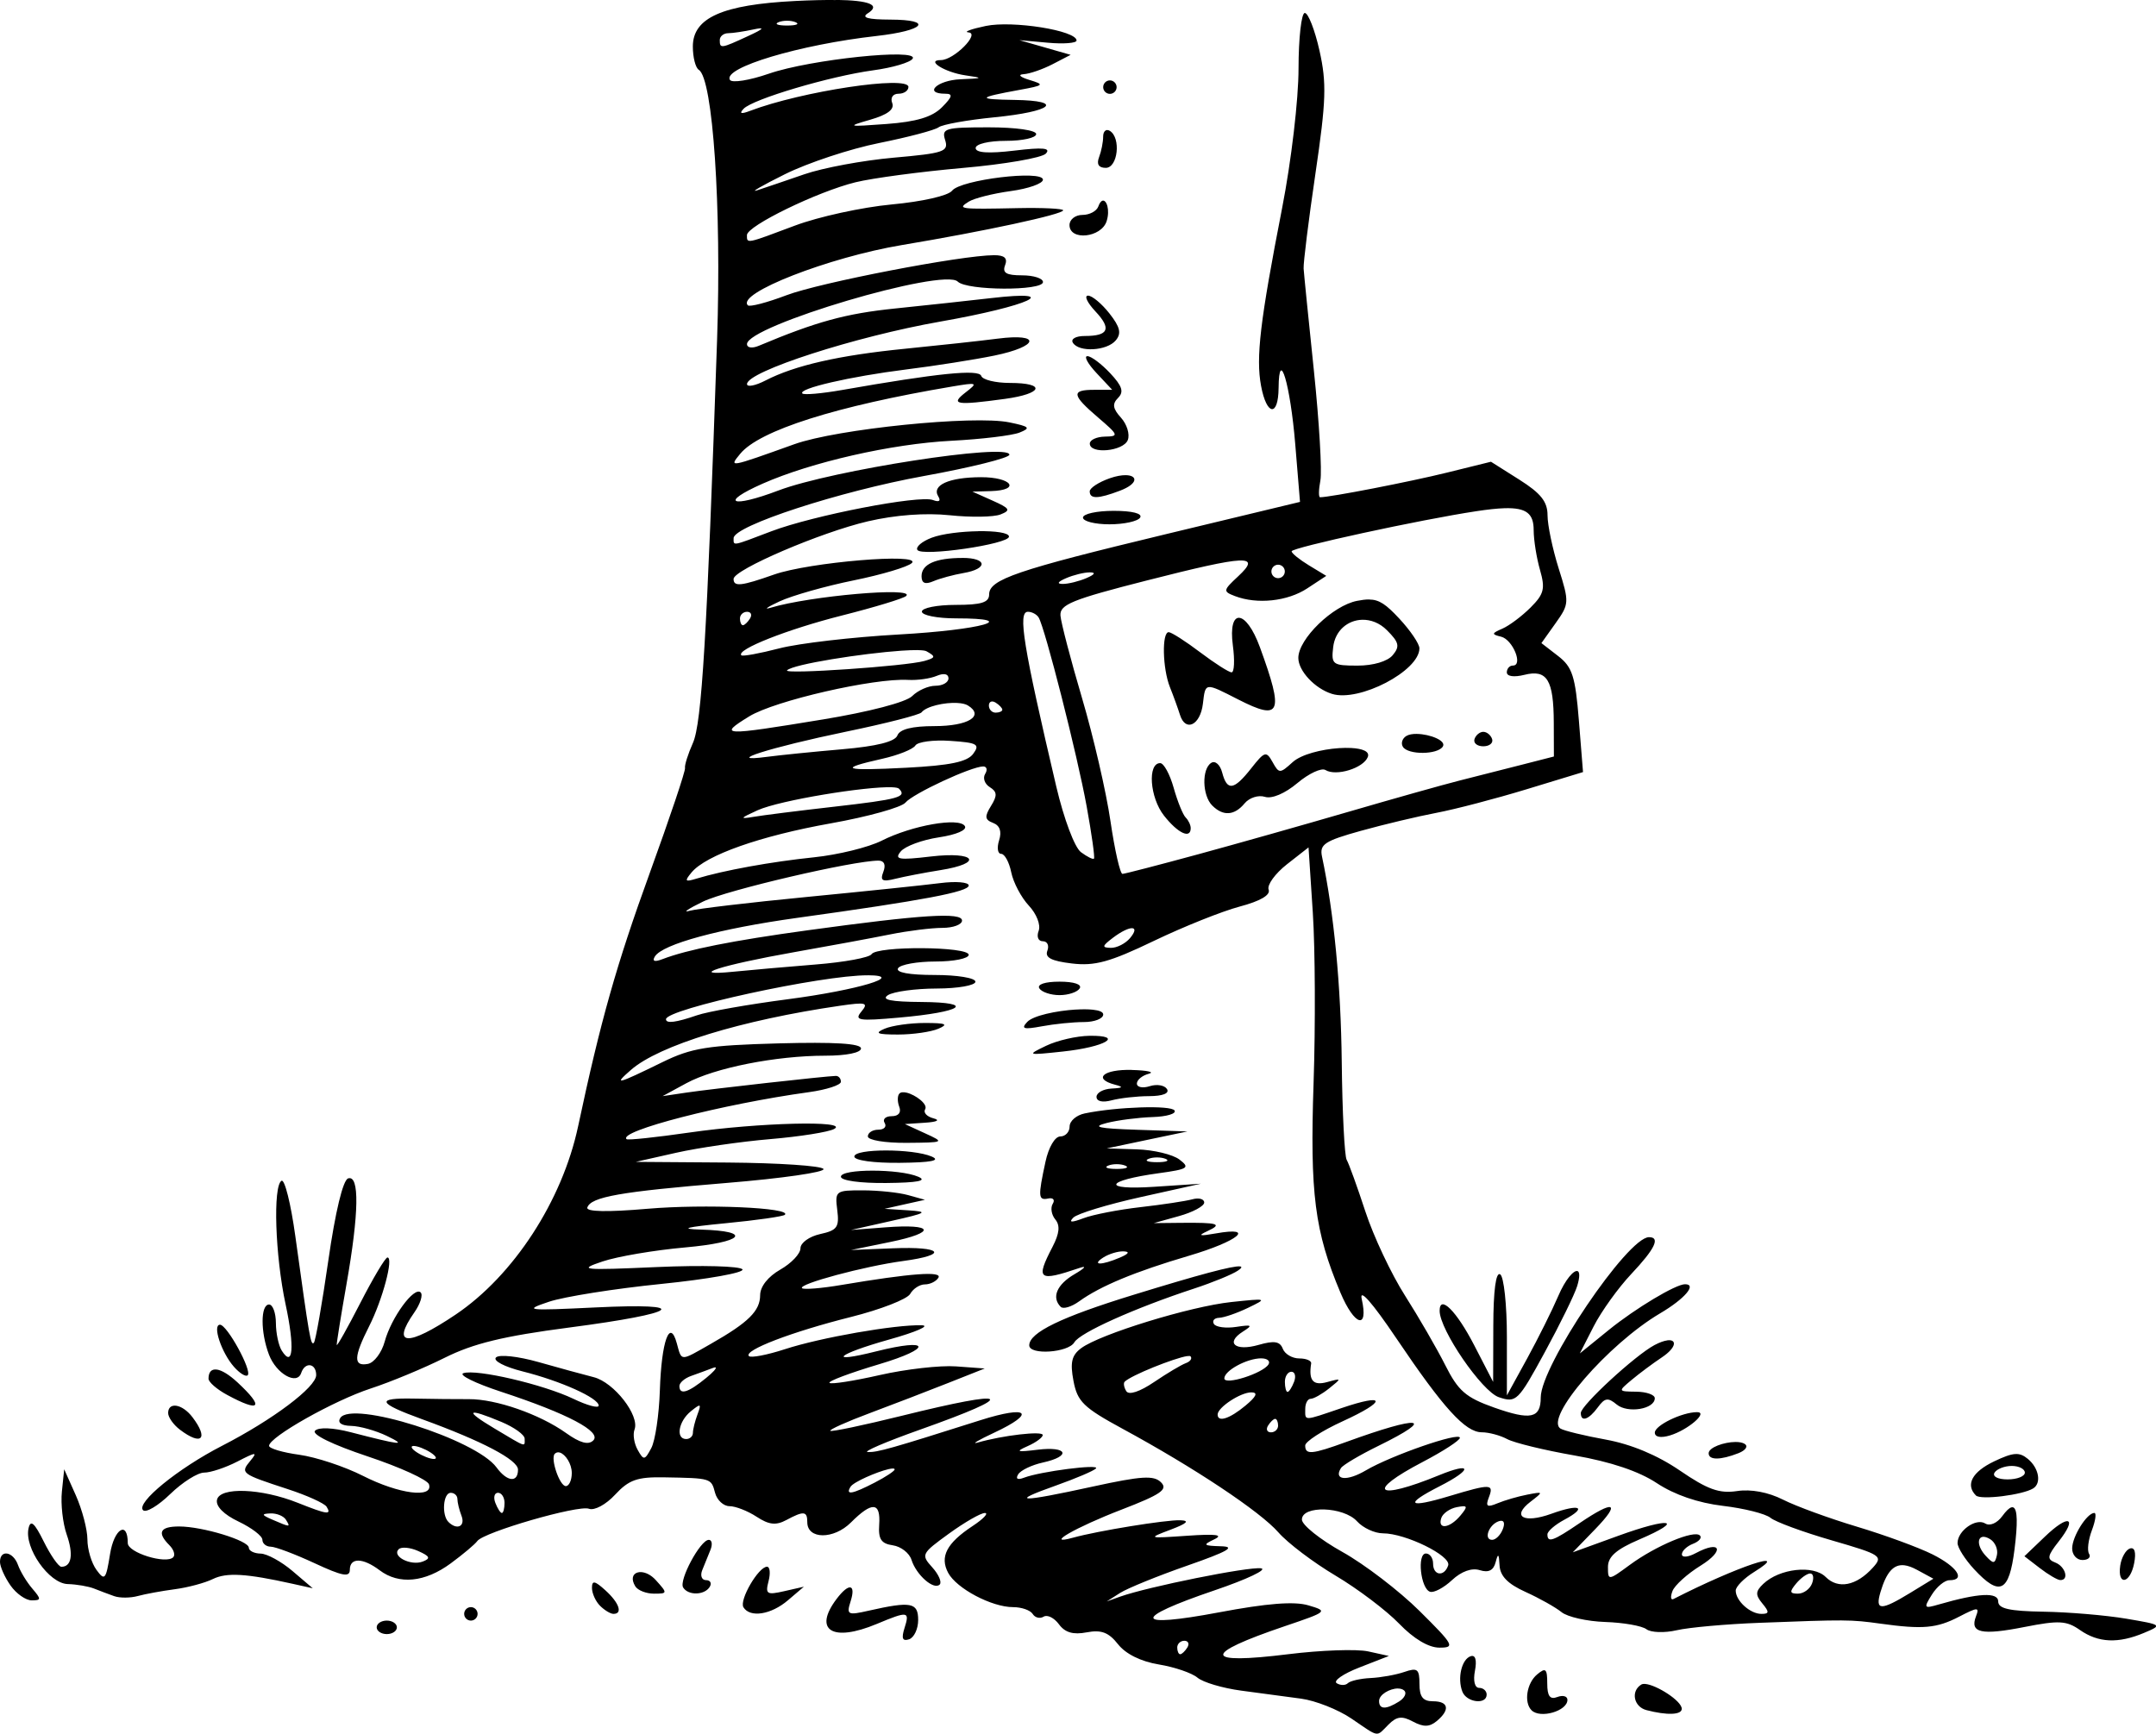 <?xml version="1.0" encoding="UTF-8" standalone="no"?>
<!-- Created with Inkscape (http://www.inkscape.org/) -->

<svg
   width="54.27mm"
   height="43.649mm"
   viewBox="0 0 54.27 43.649"
   version="1.1"
   id="svg898"
   inkscape:version="1.2 (dc2aedaf03, 2022-05-15)"
   sodipodi:docname="Tree with sign.svg"
   xmlns:inkscape="http://www.inkscape.org/namespaces/inkscape"
   xmlns:sodipodi="http://sodipodi.sourceforge.net/DTD/sodipodi-0.dtd"
   xmlns="http://www.w3.org/2000/svg"
   xmlns:svg="http://www.w3.org/2000/svg"
   xmlns:rdf="http://www.w3.org/1999/02/22-rdf-syntax-ns#"
   xmlns:cc="http://creativecommons.org/ns#"
   xmlns:dc="http://purl.org/dc/elements/1.1/">
  <title
     id="title919">Tree with sign</title>
  <sodipodi:namedview
     id="namedview900"
     pagecolor="#ffffff"
     bordercolor="#666666"
     borderopacity="1.0"
     inkscape:showpageshadow="2"
     inkscape:pageopacity="0.0"
     inkscape:pagecheckerboard="0"
     inkscape:deskcolor="#d1d1d1"
     inkscape:document-units="mm"
     showgrid="false"
     inkscape:zoom="2.2349949"
     inkscape:cx="142.95334"
     inkscape:cy="27.964269"
     inkscape:window-width="1920"
     inkscape:window-height="991"
     inkscape:window-x="-9"
     inkscape:window-y="-9"
     inkscape:window-maximized="1"
     inkscape:current-layer="layer1" />
  <defs
     id="defs895" />
  <g
     inkscape:label="Lager 1"
     inkscape:groupmode="layer"
     id="layer1"
     transform="translate(17.65,-138.028)">
    <path
       id="path873"
       style="fill:#000000;stroke-width:0.169"
       d="m 3.385,138.029 c -0.28,-0.004 -0.621,0.004 -1.019,0.024 -1.832,0.092 -2.576,0.423 -2.576,1.146 0,0.272 0.067,0.536 0.15,0.587 0.355,0.22 0.574,3.456 0.46,6.8 -0.257,7.504 -0.385,9.644 -0.608,10.146 -0.124,0.279 -0.214,0.564 -0.199,0.632 0.015,0.068 -0.384,1.254 -0.885,2.635 -0.842,2.318 -1.241,3.73 -1.806,6.385 -0.399,1.874 -1.624,3.757 -3.082,4.739 -1.21,0.815 -1.633,0.792 -1.039,-0.056 0.149,-0.213 0.22,-0.439 0.158,-0.501 -0.161,-0.161 -0.741,0.632 -0.905,1.236 -0.076,0.279 -0.266,0.533 -0.423,0.563 -0.369,0.071 -0.361,-0.174 0.032,-0.95 0.338,-0.667 0.62,-1.729 0.46,-1.729 -0.053,0 -0.359,0.514 -0.682,1.143 -0.323,0.629 -0.59,1.105 -0.595,1.058 -0.004,-0.047 0.106,-0.732 0.245,-1.524 0.317,-1.798 0.332,-2.763 0.042,-2.668 -0.13,0.043 -0.322,0.839 -0.498,2.065 -0.158,1.097 -0.322,2.03 -0.364,2.073 -0.079,0.079 -0.11,-0.103 -0.468,-2.691 -0.112,-0.811 -0.268,-1.436 -0.347,-1.387 -0.218,0.135 -0.16,1.883 0.103,3.111 0.232,1.081 0.188,1.614 -0.096,1.166 -0.08,-0.126 -0.147,-0.439 -0.148,-0.696 -0.001,-0.256 -0.079,-0.466 -0.172,-0.466 -0.216,0 -0.218,0.696 -0.002,1.263 0.183,0.482 0.705,0.778 0.811,0.46 0.096,-0.287 0.377,-0.247 0.377,0.053 0,0.304 -1.091,1.124 -2.371,1.782 -1.107,0.569 -2.169,1.435 -1.987,1.62 0.071,0.073 0.38,-0.11 0.685,-0.407 0.306,-0.296 0.689,-0.539 0.853,-0.539 0.163,0 0.541,-0.126 0.839,-0.28 0.471,-0.244 0.513,-0.245 0.322,-0.015 -0.256,0.309 -0.231,0.327 0.938,0.709 0.488,0.159 0.93,0.359 0.983,0.445 0.132,0.213 0.019,0.198 -0.724,-0.098 -0.92,-0.367 -1.966,-0.406 -2.035,-0.075 -0.034,0.162 0.173,0.371 0.544,0.547 0.329,0.157 0.599,0.363 0.599,0.458 0,0.095 0.095,0.173 0.211,0.174 0.116,9.2e-4 0.612,0.188 1.101,0.415 0.701,0.326 0.889,0.362 0.889,0.167 0,-0.313 0.329,-0.307 0.752,0.013 0.485,0.367 1.14,0.303 1.787,-0.174 0.315,-0.232 0.615,-0.485 0.668,-0.561 0.154,-0.224 2.547,-0.917 2.812,-0.815 0.137,0.052 0.427,-0.104 0.66,-0.356 0.345,-0.372 0.557,-0.447 1.229,-0.435 1.191,0.021 1.188,0.02 1.285,0.388 0.049,0.186 0.213,0.338 0.364,0.338 0.152,0 0.459,0.12 0.682,0.266 0.309,0.203 0.487,0.223 0.745,0.085 0.444,-0.238 0.531,-0.229 0.531,0.053 0,0.436 0.666,0.439 1.099,0.006 0.534,-0.534 0.75,-0.517 0.711,0.056 -0.025,0.363 0.05,0.477 0.341,0.519 0.205,0.029 0.418,0.194 0.472,0.366 0.121,0.383 0.563,0.769 0.71,0.622 0.059,-0.059 -0.026,-0.255 -0.189,-0.435 -0.286,-0.316 -0.271,-0.345 0.422,-0.847 0.395,-0.286 0.801,-0.52 0.904,-0.519 0.102,6.1e-4 -0.036,0.148 -0.309,0.328 -0.653,0.431 -0.832,0.773 -0.614,1.18 0.211,0.394 1.097,0.862 1.633,0.862 0.213,0 0.435,0.077 0.494,0.172 0.058,0.095 0.183,0.125 0.275,0.068 0.093,-0.057 0.266,0.029 0.385,0.191 0.153,0.209 0.358,0.269 0.698,0.204 0.369,-0.07 0.554,-4.9e-4 0.79,0.299 0.192,0.245 0.576,0.435 1.026,0.509 0.395,0.065 0.833,0.214 0.973,0.332 0.14,0.118 0.635,0.265 1.101,0.327 0.466,0.062 1.144,0.153 1.507,0.202 0.363,0.049 0.933,0.274 1.267,0.501 h 5.16e-4 c 0.718,0.488 0.613,0.472 0.935,0.15 0.206,-0.206 0.337,-0.222 0.615,-0.073 0.264,0.141 0.415,0.138 0.597,-0.013 0.343,-0.285 0.302,-0.499 -0.096,-0.499 -0.251,0 -0.338,-0.113 -0.338,-0.435 0,-0.377 -0.051,-0.417 -0.381,-0.303 -0.21,0.072 -0.591,0.141 -0.848,0.153 -0.257,0.012 -0.515,0.071 -0.574,0.13 -0.059,0.059 -0.185,0.059 -0.28,5.1e-4 -0.095,-0.059 0.162,-0.237 0.57,-0.396 l 0.743,-0.29 -0.521,-0.115 c -0.287,-0.063 -1.19,-0.031 -2.007,0.07 -2.157,0.268 -2.19,0.006 -0.089,-0.706 1.08,-0.366 1.091,-0.376 0.589,-0.524 -0.356,-0.105 -1.04,-0.051 -2.249,0.177 -2.156,0.406 -2.207,0.158 -0.115,-0.553 0.824,-0.28 1.351,-0.531 1.172,-0.556 -0.315,-0.045 -2.849,0.465 -3.544,0.713 l -0.338,0.121 0.338,-0.215 c 0.186,-0.118 0.948,-0.428 1.693,-0.688 1.02,-0.356 1.229,-0.476 0.846,-0.486 -0.449,-0.013 -0.468,-0.033 -0.169,-0.175 0.24,-0.114 0.044,-0.14 -0.677,-0.09 -0.999,0.069 -1.006,0.067 -0.423,-0.153 0.417,-0.158 0.489,-0.228 0.242,-0.237 -0.356,-0.013 -2.083,0.268 -2.698,0.439 -0.749,0.208 0.056,-0.258 1.217,-0.705 0.998,-0.385 1.178,-0.509 0.997,-0.689 -0.18,-0.18 -0.49,-0.161 -1.717,0.107 -1.854,0.405 -2.124,0.398 -0.936,-0.023 0.504,-0.179 0.961,-0.373 1.016,-0.433 0.111,-0.119 -1.401,0.075 -1.812,0.233 -0.162,0.062 -0.217,0.03 -0.146,-0.085 0.063,-0.102 0.342,-0.236 0.62,-0.297 0.727,-0.16 0.625,-0.416 -0.129,-0.323 -0.526,0.065 -0.57,0.05 -0.254,-0.09 0.21,-0.092 0.381,-0.219 0.381,-0.28 0,-0.108 -1.006,0.008 -1.637,0.19 -0.171,0.049 0.013,-0.061 0.409,-0.246 1.077,-0.503 0.867,-0.7 -0.338,-0.318 -2.264,0.718 -2.591,0.811 -2.837,0.803 -0.14,-0.004 0.452,-0.258 1.314,-0.564 2.516,-0.893 2.323,-1.038 -0.464,-0.348 -0.957,0.237 -1.764,0.406 -1.794,0.377 -0.03,-0.03 0.418,-0.231 0.995,-0.446 0.577,-0.216 1.464,-0.557 1.971,-0.758 l 0.921,-0.365 -0.724,-0.053 c -0.398,-0.029 -1.261,0.069 -1.917,0.218 -0.656,0.149 -1.226,0.238 -1.267,0.197 -0.041,-0.041 0.521,-0.252 1.249,-0.469 1.359,-0.405 1.303,-0.67 -0.069,-0.325 -1.27,0.32 -1.001,0.074 0.326,-0.298 0.68,-0.19 1.046,-0.352 0.813,-0.358 -0.666,-0.019 -2.545,0.31 -3.44,0.602 -0.448,0.146 -0.857,0.224 -0.907,0.174 -0.143,-0.143 1.077,-0.611 2.569,-0.985 0.745,-0.187 1.415,-0.448 1.49,-0.58 0.074,-0.132 0.241,-0.24 0.371,-0.24 0.13,0 0.282,-0.075 0.339,-0.167 0.107,-0.173 -0.692,-0.114 -2.44,0.181 -0.505,0.086 -0.951,0.121 -0.992,0.081 -0.103,-0.103 1.57,-0.553 2.545,-0.684 1.16,-0.156 0.99,-0.371 -0.254,-0.32 l -1.058,0.043 0.988,-0.202 C 5.936,169.054 5.865,168.833 4.641,168.927 l -0.871,0.067 1.016,-0.228 c 0.901,-0.202 0.949,-0.233 0.423,-0.267 l -0.593,-0.038 0.508,-0.114 0.508,-0.113 -0.423,-0.118 c -0.233,-0.065 -0.743,-0.119 -1.135,-0.12 -0.689,-0.002 -0.71,0.013 -0.649,0.495 0.055,0.433 -0.001,0.512 -0.431,0.606 -0.272,0.06 -0.495,0.22 -0.495,0.357 0,0.137 -0.228,0.378 -0.507,0.537 -0.309,0.176 -0.507,0.427 -0.508,0.643 -0.001,0.397 -0.292,0.686 -1.238,1.225 -0.786,0.448 -0.733,0.449 -0.86,-0.013 -0.175,-0.64 -0.386,-0.054 -0.426,1.182 -0.02,0.616 -0.117,1.272 -0.216,1.457 -0.166,0.311 -0.192,0.314 -0.343,0.044 -0.09,-0.16 -0.125,-0.39 -0.079,-0.511 0.135,-0.352 -0.516,-1.189 -1.026,-1.318 -0.258,-0.065 -0.884,-0.237 -1.392,-0.381 -0.516,-0.146 -0.988,-0.197 -1.069,-0.116 -0.082,0.082 0.213,0.236 0.669,0.351 0.961,0.241 1.916,0.671 1.916,0.861 0,0.074 -0.286,-0.002 -0.635,-0.17 -0.76,-0.364 -2.442,-0.756 -2.771,-0.646 -0.129,0.043 0.299,0.254 0.951,0.468 1.676,0.551 2.537,1.007 2.319,1.225 -0.122,0.122 -0.333,0.065 -0.686,-0.187 -0.664,-0.473 -1.762,-0.856 -2.445,-0.852 -0.298,0.002 -0.921,-0.005 -1.384,-0.014 -0.973,-0.02 -0.922,0.109 0.206,0.519 1.514,0.55 2.414,1.023 2.414,1.269 0,0.337 -0.274,0.309 -0.541,-0.056 -0.519,-0.709 -3.652,-1.698 -3.934,-1.242 -0.073,0.118 0.03,0.192 0.274,0.197 0.215,0.004 0.62,0.118 0.899,0.252 0.524,0.253 0.36,0.236 -0.911,-0.093 -0.445,-0.115 -0.803,-0.13 -0.895,-0.038 -0.092,0.092 0.437,0.351 1.324,0.647 0.813,0.271 1.508,0.588 1.544,0.705 0.111,0.356 -0.757,0.244 -1.662,-0.215 -0.463,-0.235 -1.184,-0.473 -1.603,-0.531 -0.419,-0.057 -0.761,-0.159 -0.761,-0.225 0,-0.22 1.631,-1.14 2.56,-1.444 0.502,-0.164 1.339,-0.512 1.861,-0.773 0.72,-0.36 1.476,-0.544 3.133,-0.761 2.79,-0.365 3.129,-0.626 0.659,-0.506 -1.74,0.084 -1.817,0.075 -1.169,-0.143 0.381,-0.128 1.654,-0.33 2.829,-0.449 1.175,-0.119 2.094,-0.284 2.043,-0.366 -0.051,-0.083 -1.019,-0.109 -2.151,-0.059 -1.891,0.084 -2.003,0.072 -1.373,-0.14 0.377,-0.127 1.31,-0.285 2.073,-0.353 1.477,-0.131 1.731,-0.411 0.406,-0.45 -0.563,-0.016 -0.382,-0.063 0.621,-0.16 0.779,-0.075 1.45,-0.171 1.492,-0.213 0.179,-0.179 -2.015,-0.275 -3.46,-0.151 -1.008,0.087 -1.549,0.076 -1.513,-0.031 0.09,-0.269 0.826,-0.399 3.504,-0.619 1.392,-0.114 2.49,-0.272 2.441,-0.352 -0.049,-0.08 -1.133,-0.152 -2.408,-0.162 l -2.318,-0.017 1.016,-0.229 c 0.559,-0.126 1.626,-0.281 2.371,-0.344 0.745,-0.063 1.469,-0.178 1.609,-0.256 0.39,-0.218 -1.901,-0.161 -3.641,0.09 -0.838,0.121 -1.552,0.197 -1.585,0.168 -0.234,-0.2 2.417,-0.884 4.59,-1.184 0.442,-0.061 0.804,-0.179 0.804,-0.261 0,-0.083 -0.057,-0.149 -0.127,-0.148 -0.222,0.002 -3.151,0.329 -3.768,0.421 l -0.593,0.088 0.596,-0.324 c 0.714,-0.388 2.258,-0.694 3.498,-0.694 0.533,0 0.9,-0.075 0.9,-0.183 0,-0.124 -0.665,-0.165 -2.074,-0.127 -1.786,0.049 -2.192,0.114 -2.921,0.471 -1.162,0.568 -1.243,0.588 -0.797,0.198 0.706,-0.619 2.782,-1.256 5.268,-1.617 0.652,-0.095 0.719,-0.076 0.534,0.147 -0.187,0.225 -0.073,0.243 0.948,0.152 1.6,-0.141 1.949,-0.383 0.567,-0.393 -0.775,-0.005 -1.026,-0.056 -0.847,-0.172 0.14,-0.09 0.692,-0.166 1.228,-0.167 0.536,-0.001 0.974,-0.079 0.974,-0.172 0,-0.094 -0.455,-0.169 -1.026,-0.169 -0.641,0 -0.987,-0.064 -0.921,-0.17 0.058,-0.093 0.481,-0.169 0.941,-0.169 0.46,0 0.837,-0.076 0.837,-0.169 0,-0.213 -2.315,-0.227 -2.446,-0.015 -0.053,0.085 -0.686,0.202 -1.407,0.259 -0.721,0.058 -1.654,0.14 -2.073,0.182 -1.201,0.121 -0.303,-0.168 1.524,-0.491 0.885,-0.156 1.976,-0.358 2.426,-0.449 0.449,-0.09 1.04,-0.164 1.313,-0.164 0.272,0 0.495,-0.083 0.495,-0.184 0,-0.215 -1.005,-0.151 -3.895,0.246 -1.886,0.259 -3.018,0.484 -3.647,0.726 -0.199,0.076 -0.264,0.053 -0.189,-0.068 0.193,-0.311 1.625,-0.7 3.582,-0.972 3.173,-0.44 4.318,-0.656 4.318,-0.815 0,-0.084 -0.324,-0.111 -0.719,-0.06 -0.396,0.051 -1.904,0.208 -3.35,0.348 -1.447,0.14 -2.78,0.298 -2.963,0.35 -0.183,0.053 -0.028,-0.052 0.344,-0.233 0.592,-0.287 3.779,-1.031 4.416,-1.031 0.144,0 0.19,0.104 0.123,0.28 -0.087,0.226 -0.029,0.26 0.302,0.177 0.225,-0.056 0.733,-0.154 1.129,-0.217 1.103,-0.175 0.896,-0.477 -0.236,-0.344 -0.813,0.096 -0.926,0.076 -0.757,-0.128 0.11,-0.132 0.541,-0.291 0.959,-0.354 0.444,-0.067 0.716,-0.185 0.654,-0.284 -0.14,-0.227 -1.331,-0.018 -2.094,0.368 -0.33,0.167 -1.096,0.355 -1.701,0.418 -1.075,0.111 -2.285,0.331 -2.962,0.538 -0.288,0.088 -0.306,0.065 -0.122,-0.157 0.363,-0.437 1.73,-0.919 3.507,-1.236 0.931,-0.166 1.776,-0.401 1.877,-0.522 0.188,-0.226 1.66,-0.91 1.957,-0.91 0.091,0 0.113,0.085 0.049,0.188 -0.064,0.104 -0.012,0.253 0.117,0.333 0.186,0.116 0.193,0.212 0.03,0.474 -0.166,0.268 -0.156,0.347 0.054,0.427 0.169,0.065 0.221,0.215 0.15,0.438 -0.059,0.187 -0.036,0.34 0.052,0.34 0.088,0 0.202,0.21 0.254,0.466 0.052,0.256 0.251,0.633 0.442,0.837 0.196,0.209 0.304,0.487 0.248,0.635 -0.057,0.149 -0.011,0.263 0.105,0.263 0.114,0 0.164,0.107 0.114,0.238 -0.067,0.173 0.1,0.26 0.617,0.321 0.578,0.069 0.955,-0.035 2.062,-0.567 0.745,-0.358 1.719,-0.748 2.164,-0.866 0.519,-0.138 0.779,-0.29 0.727,-0.426 -0.045,-0.116 0.163,-0.404 0.461,-0.638 l 0.543,-0.425 0.108,1.647 c 0.059,0.906 0.068,2.835 0.019,4.286 -0.094,2.782 0.028,3.738 0.676,5.276 0.353,0.839 0.713,0.947 0.536,0.161 -0.064,-0.284 0.263,0.087 0.868,0.984 1.189,1.765 1.74,2.371 2.155,2.371 0.175,0 0.463,0.077 0.64,0.172 0.177,0.095 0.942,0.281 1.7,0.413 0.908,0.159 1.614,0.396 2.068,0.697 0.442,0.292 1.037,0.496 1.66,0.57 0.535,0.063 1.074,0.199 1.198,0.301 0.124,0.103 0.818,0.358 1.54,0.567 1.251,0.363 1.301,0.396 1.036,0.689 -0.414,0.457 -0.873,0.547 -1.186,0.234 -0.31,-0.31 -1.164,-0.215 -1.573,0.175 -0.196,0.187 -0.2,0.276 -0.022,0.491 0.179,0.216 0.175,0.263 -0.023,0.263 -0.284,0 -0.647,-0.33 -0.647,-0.587 0,-0.1 0.209,-0.311 0.466,-0.47 0.985,-0.611 -0.441,-0.132 -2.032,0.682 -0.07,0.036 -0.082,-0.054 -0.026,-0.2 0.056,-0.146 0.374,-0.433 0.707,-0.639 0.617,-0.382 0.512,-0.654 -0.122,-0.315 -0.193,0.103 -0.348,0.117 -0.348,0.029 0,-0.086 0.126,-0.205 0.279,-0.264 0.153,-0.059 0.232,-0.153 0.175,-0.21 -0.146,-0.146 -1.112,0.26 -1.765,0.74 -0.541,0.398 -0.55,0.399 -0.55,0.052 0,-0.259 0.21,-0.443 0.786,-0.69 1.172,-0.502 0.785,-0.571 -0.529,-0.093 l -1.143,0.415 0.561,-0.579 c 0.661,-0.682 0.487,-0.751 -0.389,-0.156 -0.668,0.454 -0.81,0.504 -0.81,0.283 0,-0.077 0.191,-0.243 0.423,-0.367 0.595,-0.318 0.396,-0.412 -0.322,-0.152 -0.701,0.253 -1.014,0.071 -0.525,-0.304 0.329,-0.253 0.327,-0.257 -0.085,-0.177 -0.233,0.045 -0.57,0.143 -0.749,0.218 -0.261,0.109 -0.304,0.08 -0.217,-0.147 0.133,-0.346 0.053,-0.349 -0.989,-0.036 -1.052,0.317 -1.153,0.214 -0.246,-0.248 0.832,-0.424 0.82,-0.619 -0.017,-0.276 -1.594,0.653 -1.868,0.426 -0.407,-0.337 0.512,-0.268 0.931,-0.54 0.931,-0.605 5.3e-4,-0.156 -1.729,0.444 -2.367,0.82 -0.473,0.28 -0.817,0.248 -0.628,-0.057 0.047,-0.077 0.473,-0.329 0.946,-0.561 1.481,-0.727 1.059,-0.779 -0.808,-0.099 -0.871,0.317 -1.037,0.332 -1.037,0.091 0,-0.098 0.424,-0.373 0.943,-0.61 1.121,-0.513 1.101,-0.717 -0.032,-0.331 -0.97,0.33 -0.91,0.329 -0.91,0.019 0,-0.14 0.062,-0.254 0.137,-0.254 0.075,0 0.285,-0.118 0.466,-0.263 0.319,-0.255 0.318,-0.26 -0.052,-0.158 -0.354,0.097 -0.47,-0.037 -0.402,-0.468 0.011,-0.07 -0.124,-0.127 -0.3,-0.127 -0.176,0 -0.363,-0.11 -0.414,-0.244 -0.072,-0.187 -0.216,-0.21 -0.609,-0.097 -0.589,0.169 -0.846,-0.05 -0.395,-0.335 0.256,-0.162 0.231,-0.179 -0.17,-0.118 -0.258,0.04 -0.51,0.006 -0.56,-0.074 -0.05,-0.081 0.009,-0.151 0.131,-0.155 0.122,-0.004 0.45,-0.117 0.73,-0.252 0.493,-0.237 0.481,-0.241 -0.423,-0.145 -1.033,0.11 -3.301,0.807 -3.778,1.161 -0.24,0.178 -0.283,0.358 -0.195,0.824 0.098,0.522 0.252,0.672 1.238,1.207 1.799,0.976 3.463,2.083 3.921,2.608 0.233,0.267 0.88,0.757 1.439,1.089 0.559,0.332 1.278,0.876 1.599,1.208 0.368,0.382 0.743,0.604 1.014,0.604 0.4,0 0.365,-0.065 -0.499,-0.922 -0.511,-0.507 -1.387,-1.178 -1.946,-1.489 -0.559,-0.312 -1.016,-0.678 -1.016,-0.813 0,-0.363 1.049,-0.33 1.388,0.044 0.15,0.166 0.444,0.302 0.652,0.302 0.569,0 1.722,0.567 1.642,0.807 -0.098,0.294 -0.38,0.261 -0.38,-0.045 0,-0.14 -0.081,-0.254 -0.18,-0.254 -0.229,0 -0.134,0.885 0.103,0.963 0.097,0.032 0.347,-0.1 0.554,-0.294 0.236,-0.22 0.497,-0.313 0.698,-0.25 0.221,0.07 0.346,0.008 0.4,-0.202 0.061,-0.235 0.083,-0.217 0.098,0.081 0.014,0.27 0.207,0.468 0.655,0.67 0.349,0.158 0.756,0.387 0.905,0.508 0.149,0.121 0.644,0.233 1.101,0.248 0.457,0.015 0.923,0.097 1.036,0.182 0.113,0.085 0.455,0.097 0.762,0.026 0.306,-0.071 1.243,-0.155 2.082,-0.187 2.183,-0.084 2.298,-0.083 3.048,0.021 1.068,0.148 1.414,0.117 1.978,-0.175 0.474,-0.245 0.517,-0.246 0.425,-0.007 -0.159,0.415 0.137,0.48 1.222,0.266 0.865,-0.17 1.058,-0.16 1.394,0.075 0.463,0.324 0.964,0.347 1.616,0.073 0.468,-0.197 0.46,-0.203 -0.455,-0.358 -0.512,-0.086 -1.446,-0.165 -2.074,-0.175 -0.863,-0.014 -1.143,-0.077 -1.143,-0.257 0,-0.24 -0.494,-0.215 -1.499,0.076 -0.371,0.108 -0.382,0.091 -0.171,-0.248 0.125,-0.2 0.322,-0.363 0.44,-0.363 0.421,0 0.202,-0.337 -0.422,-0.65 -0.349,-0.175 -1.206,-0.489 -1.903,-0.698 -0.697,-0.209 -1.535,-0.515 -1.862,-0.681 -0.372,-0.188 -0.805,-0.269 -1.156,-0.216 -0.447,0.067 -0.74,-0.038 -1.439,-0.516 -0.567,-0.388 -1.227,-0.663 -1.862,-0.779 -0.541,-0.098 -1.055,-0.223 -1.142,-0.277 -0.42,-0.259 1.193,-2.127 2.507,-2.903 0.62,-0.366 0.932,-0.732 0.626,-0.732 -0.235,0 -1.245,0.606 -1.913,1.146 l -0.735,0.596 0.349,-0.683 c 0.192,-0.376 0.618,-0.969 0.947,-1.318 0.596,-0.632 0.737,-0.926 0.445,-0.926 -0.538,0 -2.725,3.238 -2.725,4.035 0,0.527 -0.252,0.581 -1.175,0.254 -0.712,-0.253 -0.902,-0.418 -1.228,-1.066 -0.213,-0.422 -0.669,-1.21 -1.013,-1.751 -0.345,-0.541 -0.794,-1.494 -0.998,-2.117 -0.204,-0.623 -0.416,-1.209 -0.471,-1.302 -0.054,-0.093 -0.11,-1.198 -0.124,-2.455 -0.022,-1.955 -0.194,-3.748 -0.497,-5.18 -0.065,-0.308 0.063,-0.393 0.979,-0.648 0.58,-0.161 1.436,-0.365 1.902,-0.453 0.466,-0.088 1.487,-0.355 2.268,-0.593 l 1.421,-0.433 -0.104,-1.299 c -0.09,-1.116 -0.164,-1.346 -0.524,-1.624 l -0.419,-0.324 0.356,-0.5 c 0.345,-0.485 0.348,-0.526 0.077,-1.384 -0.153,-0.487 -0.279,-1.087 -0.279,-1.334 0,-0.343 -0.168,-0.554 -0.712,-0.898 l -0.712,-0.45 -1.109,0.274 c -0.93,0.23 -2.937,0.62 -3.192,0.62 -0.041,0 -0.037,-0.19 0.007,-0.422 0.044,-0.232 -0.029,-1.47 -0.162,-2.752 -0.134,-1.282 -0.251,-2.444 -0.26,-2.584 -0.009,-0.14 0.125,-1.217 0.298,-2.394 0.27,-1.831 0.284,-2.277 0.102,-3.09 -0.117,-0.523 -0.284,-0.95 -0.37,-0.95 -0.086,0 -0.157,0.628 -0.158,1.397 -3.7e-4,0.786 -0.181,2.323 -0.413,3.514 -0.555,2.846 -0.664,3.764 -0.53,4.478 0.141,0.753 0.434,0.788 0.441,0.052 0.01,-1.051 0.295,-0.088 0.419,1.413 l 0.12,1.455 -3.362,0.809 c -3.776,0.909 -4.463,1.143 -4.463,1.521 0,0.202 -0.194,0.263 -0.846,0.263 -0.466,0 -0.847,0.076 -0.847,0.169 0,0.093 0.386,0.17 0.857,0.17 1.673,0 0.645,0.29 -1.437,0.406 -1.163,0.065 -2.519,0.222 -3.011,0.35 -0.493,0.128 -0.921,0.206 -0.953,0.174 -0.141,-0.141 1.156,-0.654 2.536,-1.003 0.826,-0.209 1.553,-0.43 1.614,-0.492 0.232,-0.232 -2.428,-1e-5 -3.415,0.298 -0.186,0.056 -0.084,-0.016 0.228,-0.161 0.312,-0.145 1.15,-0.383 1.863,-0.528 0.713,-0.145 1.372,-0.342 1.466,-0.438 0.251,-0.258 -2.586,-0.02 -3.469,0.291 -0.828,0.292 -1.019,0.313 -1.019,0.111 0,-0.233 2.194,-1.174 3.381,-1.451 0.693,-0.161 1.45,-0.217 2.062,-0.153 0.532,0.056 1.106,0.047 1.276,-0.02 0.267,-0.105 0.239,-0.152 -0.199,-0.348 l -0.508,-0.227 0.466,-0.013 c 0.766,-0.023 0.526,-0.353 -0.254,-0.35 -0.803,0.003 -1.245,0.203 -1.071,0.484 0.071,0.115 0.02,0.15 -0.134,0.091 -0.342,-0.131 -3.013,0.386 -4.069,0.787 -1.007,0.383 -0.949,0.372 -0.949,0.172 0,-0.308 2.664,-1.178 4.786,-1.563 1.186,-0.215 2.156,-0.457 2.156,-0.537 0,-0.301 -4.47,0.391 -5.812,0.9 -1.189,0.451 -1.503,0.317 -0.4,-0.171 1.229,-0.543 3.246,-1.002 4.75,-1.08 0.757,-0.039 1.529,-0.132 1.716,-0.206 0.291,-0.116 0.255,-0.152 -0.254,-0.257 -0.894,-0.185 -4.341,0.165 -5.412,0.549 -1.656,0.594 -1.652,0.593 -1.364,0.242 0.484,-0.589 2.41,-1.201 5.337,-1.694 0.634,-0.107 0.656,-0.098 0.338,0.147 -0.399,0.308 -0.244,0.333 0.992,0.164 0.956,-0.131 1.039,-0.401 0.122,-0.401 -0.365,0 -0.69,-0.08 -0.722,-0.177 -0.058,-0.174 -1.085,-0.07 -3.511,0.356 -0.504,0.088 -0.95,0.127 -0.991,0.087 -0.122,-0.122 1.2,-0.428 2.611,-0.605 0.731,-0.091 1.729,-0.249 2.218,-0.349 1.13,-0.232 1.197,-0.571 0.085,-0.427 -0.442,0.057 -1.494,0.171 -2.336,0.255 -1.653,0.164 -2.77,0.418 -3.506,0.798 -0.256,0.132 -0.466,0.173 -0.466,0.091 0,-0.316 2.723,-1.197 4.868,-1.574 2.242,-0.394 3.128,-0.806 1.27,-0.59 -0.536,0.062 -1.622,0.18 -2.413,0.261 -1.241,0.128 -1.976,0.329 -3.429,0.939 -0.166,0.07 -0.297,0.051 -0.297,-0.042 0,-0.461 4.95,-1.929 5.306,-1.574 0.229,0.229 2.145,0.238 2.145,0.011 0,-0.093 -0.237,-0.169 -0.526,-0.169 -0.398,0 -0.502,-0.061 -0.428,-0.254 0.069,-0.179 -0.014,-0.254 -0.279,-0.253 -0.823,0.002 -4.383,0.689 -5.221,1.007 -0.49,0.186 -0.929,0.301 -0.975,0.255 -0.298,-0.298 2.036,-1.21 3.881,-1.518 2.07,-0.345 4.056,-0.773 4.056,-0.874 0,-0.043 -0.514,-0.068 -1.143,-0.055 -1.47,0.031 -1.53,0.023 -1.236,-0.162 0.135,-0.086 0.611,-0.206 1.058,-0.267 0.447,-0.061 0.812,-0.19 0.812,-0.287 0,-0.251 -2.073,-2.4e-4 -2.287,0.277 -0.098,0.127 -0.748,0.275 -1.524,0.347 -0.744,0.07 -1.839,0.309 -2.432,0.532 -1.238,0.465 -1.208,0.46 -1.208,0.239 0,-0.231 1.779,-1.096 2.733,-1.33 0.432,-0.106 1.645,-0.267 2.696,-0.36 1.052,-0.092 1.994,-0.255 2.094,-0.361 0.135,-0.143 -0.067,-0.163 -0.792,-0.076 -0.652,0.078 -0.974,0.056 -0.974,-0.065 0,-0.102 0.333,-0.181 0.762,-0.181 0.419,0 0.762,-0.076 0.762,-0.17 0,-0.097 -0.512,-0.17 -1.197,-0.17 -1.097,0 -1.188,0.026 -1.095,0.32 0.092,0.291 -0.028,0.332 -1.296,0.444 -0.769,0.068 -1.781,0.256 -2.249,0.418 -0.469,0.162 -1.004,0.344 -1.191,0.405 -0.186,0.061 0.13,-0.122 0.704,-0.407 0.574,-0.285 1.641,-0.639 2.371,-0.785 0.73,-0.147 1.404,-0.325 1.497,-0.396 0.093,-0.071 0.722,-0.184 1.398,-0.251 1.462,-0.144 1.788,-0.419 0.517,-0.438 -0.965,-0.014 -0.944,-0.059 0.117,-0.252 0.625,-0.114 0.644,-0.133 0.254,-0.251 -0.237,-0.071 -0.301,-0.136 -0.146,-0.145 0.152,-0.009 0.481,-0.123 0.73,-0.252 l 0.453,-0.235 -0.645,-0.185 -0.645,-0.185 0.719,0.065 c 0.396,0.036 0.72,0.01 0.72,-0.056 0,-0.251 -1.609,-0.508 -2.286,-0.366 -0.373,0.078 -0.568,0.151 -0.434,0.162 0.301,0.024 -0.369,0.697 -0.694,0.697 -0.398,0 0.103,0.311 0.62,0.385 0.458,0.065 0.446,0.075 -0.127,0.098 -0.589,0.024 -0.946,0.364 -0.381,0.364 0.197,0 0.177,0.077 -0.087,0.342 -0.245,0.245 -0.639,0.364 -1.397,0.42 -0.983,0.073 -1.011,0.066 -0.41,-0.107 0.438,-0.126 0.617,-0.261 0.556,-0.42 -0.052,-0.134 0.016,-0.235 0.159,-0.235 0.137,0 0.249,-0.077 0.249,-0.171 0,-0.296 -2.693,0.11 -3.98,0.6 -0.235,0.089 -0.286,0.074 -0.169,-0.05 0.231,-0.244 2.173,-0.82 3.259,-0.968 0.489,-0.066 0.937,-0.198 0.996,-0.294 0.166,-0.268 -2.582,0.019 -3.618,0.378 -0.488,0.169 -0.93,0.239 -0.981,0.157 -0.189,-0.306 1.754,-0.888 3.691,-1.106 1.214,-0.137 1.442,-0.409 0.346,-0.412 -0.569,-0.002 -0.739,-0.05 -0.565,-0.16 0.329,-0.208 0.037,-0.325 -0.803,-0.336 z m -1.224,0.521 c 0.077,0 0.153,0.012 0.211,0.036 0.116,0.047 0.021,0.085 -0.211,0.085 -0.233,0 -0.328,-0.038 -0.212,-0.085 0.058,-0.024 0.135,-0.036 0.212,-0.036 z m -0.682,0.193 c 0.033,-0.002 0.044,0.003 0.033,0.017 -0.023,0.027 -0.137,0.087 -0.344,0.182 -0.672,0.311 -0.7,0.314 -0.7,0.094 0,-0.093 0.095,-0.171 0.211,-0.172 0.116,-0.001 0.402,-0.044 0.635,-0.094 0.077,-0.017 0.132,-0.026 0.165,-0.028 z m 8.809,1.309 c -0.093,0 -0.169,0.076 -0.169,0.17 0,0.093 0.076,0.169 0.169,0.169 0.093,0 0.169,-0.076 0.169,-0.169 0,-0.093 -0.076,-0.17 -0.169,-0.17 z m -0.066,1.249 c -0.02,1.7e-4 -0.038,0.007 -0.054,0.021 -0.031,0.026 -0.05,0.077 -0.05,0.146 0,0.138 -0.046,0.37 -0.103,0.518 -0.067,0.176 -0.01,0.268 0.169,0.268 0.304,0 0.388,-0.755 0.103,-0.931 -0.023,-0.014 -0.045,-0.021 -0.066,-0.021 z m -0.122,1.78 c -0.035,0.011 -0.072,0.056 -0.104,0.146 -0.042,0.116 -0.221,0.212 -0.4,0.212 -0.178,0 -0.324,0.114 -0.325,0.254 v 5.1e-4 c 7.48e-4,0.404 0.803,0.32 0.935,-0.098 0.089,-0.281 -0.002,-0.549 -0.107,-0.514 z m -0.362,2.39 c -0.103,0 -0.02,0.177 0.183,0.394 0.414,0.44 0.336,0.622 -0.265,0.622 -0.227,0 -0.359,0.075 -0.3,0.17 0.153,0.247 0.858,0.207 1.081,-0.061 0.146,-0.176 0.108,-0.335 -0.161,-0.677 -0.194,-0.246 -0.436,-0.448 -0.538,-0.448 z m -0.017,1.524 c -0.093,0 0.01,0.19 0.228,0.423 l 0.397,0.424 H 9.896 c -0.589,0 -0.571,0.128 0.098,0.7 0.514,0.44 0.525,0.472 0.169,0.478 -0.21,0.004 -0.381,0.083 -0.381,0.176 0,0.274 0.848,0.194 0.957,-0.091 0.055,-0.143 -0.022,-0.396 -0.172,-0.561 -0.208,-0.23 -0.225,-0.347 -0.073,-0.499 0.152,-0.152 0.104,-0.299 -0.202,-0.624 -0.22,-0.234 -0.476,-0.426 -0.569,-0.426 z m 0.96,2.996 c -0.103,-3e-4 -0.237,0.022 -0.397,0.078 -0.277,0.097 -0.504,0.245 -0.504,0.329 0,0.198 0.211,0.193 0.761,-0.016 0.469,-0.178 0.448,-0.39 0.14,-0.391 z m 9.535,0.832 c 0.566,-0.018 0.739,0.142 0.739,0.552 0,0.246 0.072,0.696 0.159,1 0.136,0.474 0.102,0.609 -0.237,0.948 -0.218,0.218 -0.536,0.456 -0.708,0.531 -0.275,0.119 -0.28,0.144 -0.035,0.203 0.294,0.071 0.563,0.727 0.298,0.727 -0.084,0 -0.153,0.077 -0.153,0.172 0,0.101 0.182,0.127 0.441,0.062 0.573,-0.144 0.738,0.125 0.741,1.207 l 0.003,0.849 -0.804,0.206 c -0.442,0.113 -1.147,0.293 -1.566,0.398 -0.419,0.106 -1.677,0.46 -2.794,0.786 -1.118,0.326 -2.832,0.811 -3.81,1.077 h -5.16e-4 c -0.978,0.266 -1.826,0.486 -1.885,0.488 -0.059,0.002 -0.195,-0.598 -0.303,-1.332 -0.107,-0.734 -0.429,-2.125 -0.714,-3.09 -0.285,-0.965 -0.53,-1.902 -0.544,-2.08 -0.021,-0.279 0.285,-0.404 2.177,-0.886 2.518,-0.642 2.892,-0.659 2.296,-0.104 -0.382,0.356 -0.386,0.381 -0.081,0.498 0.558,0.214 1.323,0.133 1.82,-0.194 l 0.479,-0.315 -0.437,-0.265 c -0.24,-0.146 -0.436,-0.305 -0.436,-0.353 0.001,-0.094 3.248,-0.799 4.65,-1.01 0.284,-0.043 0.517,-0.069 0.705,-0.075 z m -9.834,0.066 c -0.425,0 -0.772,0.076 -0.772,0.17 0,0.093 0.3,0.169 0.667,0.169 0.367,0 0.714,-0.076 0.772,-0.169 0.064,-0.103 -0.196,-0.17 -0.668,-0.17 z m -3.405,0.513 c -0.419,0.006 -0.906,0.062 -1.176,0.164 -0.244,0.093 -0.406,0.231 -0.359,0.307 0.108,0.175 2.306,-0.144 2.306,-0.335 0,-0.099 -0.352,-0.143 -0.771,-0.137 z m -0.4,0.673 c -0.677,0 -1.03,0.157 -1.03,0.459 0,0.177 0.09,0.216 0.297,0.127 0.163,-0.07 0.506,-0.163 0.762,-0.207 0.618,-0.106 0.597,-0.38 -0.028,-0.38 z m 7.945,0.17 c 0.093,0 0.169,0.076 0.169,0.17 0,0.093 -0.076,0.169 -0.169,0.169 -0.093,0 -0.169,-0.076 -0.169,-0.169 0,-0.093 0.076,-0.17 0.169,-0.17 z m -4.741,0.193 c 0.16,0 0.129,0.053 -0.085,0.145 -0.186,0.08 -0.453,0.146 -0.593,0.146 -0.16,0 -0.129,-0.054 0.085,-0.146 0.186,-0.08 0.453,-0.145 0.593,-0.145 z m 7.03,0.682 c -0.087,-7.5e-4 -0.184,0.012 -0.301,0.035 -0.611,0.117 -1.479,0.96 -1.479,1.437 0,0.326 0.417,0.772 0.847,0.905 0.684,0.213 2.201,-0.578 2.201,-1.147 0,-0.114 -0.23,-0.452 -0.511,-0.753 -0.327,-0.35 -0.496,-0.474 -0.757,-0.476 z m -8.586,0.31 c 0.1,0 0.221,0.065 0.269,0.143 0.159,0.258 0.976,3.47 1.21,4.761 0.126,0.695 0.209,1.285 0.183,1.311 -0.026,0.026 -0.173,-0.048 -0.328,-0.163 -0.159,-0.119 -0.428,-0.834 -0.62,-1.649 -0.835,-3.555 -0.973,-4.403 -0.715,-4.403 z m -7.07,5.2e-4 c 0.099,0 0.132,0.076 0.074,0.169 -0.058,0.093 -0.138,0.169 -0.179,0.169 -0.041,0 -0.074,-0.076 -0.074,-0.169 0,-0.093 0.081,-0.169 0.179,-0.169 z m 12.388,0.151 c -0.142,-0.009 -0.223,0.221 -0.16,0.696 0.05,0.373 0.036,0.677 -0.032,0.677 -0.068,0 -0.423,-0.227 -0.789,-0.503 -0.366,-0.277 -0.722,-0.505 -0.792,-0.508 -0.178,-0.007 -0.158,0.916 0.029,1.384 0.086,0.214 0.2,0.529 0.254,0.7 0.139,0.439 0.512,0.257 0.576,-0.282 0.064,-0.542 0.043,-0.54 0.89,-0.107 1.074,0.548 1.155,0.353 0.544,-1.319 -0.176,-0.481 -0.378,-0.729 -0.519,-0.737 z m 3.093,0.05 c 0.214,-0.006 0.44,0.076 0.627,0.264 0.304,0.304 0.328,0.406 0.145,0.626 -0.13,0.157 -0.489,0.264 -0.886,0.264 -0.628,0 -0.665,-0.028 -0.614,-0.463 0.049,-0.425 0.371,-0.681 0.728,-0.691 z m -11.181,0.764 c 0.109,0.002 0.185,0.011 0.217,0.029 0.237,0.133 0.231,0.162 -0.054,0.244 h -5.17e-4 c -0.457,0.131 -3.559,0.343 -3.456,0.236 0.148,-0.154 1.904,-0.428 2.881,-0.495 0.163,-0.011 0.304,-0.016 0.412,-0.015 z m 0.689,0.608 c 0.052,0.011 0.081,0.046 0.081,0.102 0,0.103 -0.147,0.187 -0.327,0.187 -0.18,0 -0.444,0.117 -0.587,0.26 -0.154,0.154 -1.074,0.395 -2.256,0.59 v -5.2e-4 c -2.529,0.417 -2.644,0.412 -1.845,-0.079 0.643,-0.395 3.138,-0.968 4.001,-0.918 0.231,0.013 0.553,-0.032 0.716,-0.101 0.09,-0.038 0.164,-0.051 0.215,-0.04 z m 1.147,0.691 c 0.031,-0.013 0.073,-0.007 0.12,0.022 0.093,0.058 0.169,0.138 0.169,0.179 0,0.041 -0.076,0.074 -0.169,0.074 -0.093,0 -0.169,-0.081 -0.169,-0.179 0,-0.049 0.019,-0.083 0.05,-0.096 z m -0.836,0.032 c 0.108,0.006 0.201,0.026 0.259,0.062 0.425,0.263 0.009,0.52 -0.843,0.52 -0.562,0 -0.872,0.078 -0.932,0.235 -0.06,0.157 -0.52,0.273 -1.392,0.348 -0.716,0.062 -1.568,0.148 -1.894,0.191 -1.14,0.151 0.079,-0.237 1.99,-0.633 1.001,-0.207 1.858,-0.426 1.904,-0.487 0.117,-0.152 0.583,-0.256 0.907,-0.237 z m 13.232,0.726 c -0.088,0 -0.188,0.082 -0.221,0.182 -0.033,0.1 0.066,0.182 0.221,0.182 0.155,0 0.255,-0.082 0.222,-0.182 -0.033,-0.1 -0.133,-0.182 -0.222,-0.182 z m -1.67,0.052 c -0.108,-0.002 -0.206,0.014 -0.27,0.054 -0.1,0.062 -0.138,0.183 -0.084,0.27 v 5.2e-4 c 0.129,0.208 0.876,0.202 1.006,-0.007 0.092,-0.148 -0.327,-0.312 -0.651,-0.317 z M 6.272,156.68 c 0.68,0.046 0.751,0.086 0.575,0.326 -0.149,0.203 -0.582,0.293 -1.679,0.35 -1.6,0.084 -1.746,0.03 -0.611,-0.225 0.401,-0.09 0.776,-0.24 0.834,-0.334 0.058,-0.094 0.455,-0.146 0.881,-0.117 z m 10.087,0.179 c -0.094,-0.005 -0.199,-0.003 -0.308,0.004 -0.436,0.03 -0.945,0.156 -1.162,0.352 -0.323,0.293 -0.343,0.293 -0.507,-0.002 -0.158,-0.283 -0.199,-0.271 -0.536,0.157 -0.437,0.556 -0.608,0.581 -0.732,0.107 -0.051,-0.196 -0.174,-0.306 -0.274,-0.244 -0.243,0.15 -0.229,0.822 0.023,1.074 0.275,0.275 0.559,0.256 0.816,-0.054 0.118,-0.142 0.347,-0.216 0.51,-0.164 0.177,0.056 0.505,-0.083 0.819,-0.347 0.288,-0.242 0.606,-0.39 0.706,-0.328 0.268,0.165 0.958,-0.047 1.066,-0.329 0.054,-0.14 -0.138,-0.211 -0.421,-0.226 z m -4.805,0.381 c -0.324,0 -0.262,0.868 0.095,1.321 0.351,0.446 0.673,0.597 0.673,0.316 0,-0.078 -0.057,-0.199 -0.127,-0.268 -0.07,-0.07 -0.206,-0.406 -0.302,-0.748 -0.096,-0.342 -0.249,-0.621 -0.339,-0.621 z m -6.749,0.608 c 0.092,0.004 0.153,0.015 0.174,0.036 0.209,0.209 -0.006,0.268 -1.638,0.454 -0.881,0.1 -1.793,0.215 -2.026,0.255 -0.357,0.061 -0.339,0.035 0.107,-0.167 0.56,-0.252 2.736,-0.605 3.383,-0.578 z m 6.038,3.548 c 0.089,0.001 0.09,0.083 -0.045,0.246 -0.116,0.14 -0.335,0.252 -0.486,0.249 -0.232,-0.005 -0.223,-0.045 0.053,-0.254 0.214,-0.162 0.39,-0.242 0.479,-0.241 z m -6.649,1.185 c 0.975,0.005 -0.252,0.373 -2.008,0.603 -0.991,0.129 -2.023,0.311 -2.293,0.405 -0.524,0.181 -0.779,0.214 -0.779,0.099 0,-0.257 3.926,-1.112 5.08,-1.106 z m 4.826,0.161 c -0.365,0 -0.57,0.068 -0.508,0.169 0.058,0.093 0.286,0.17 0.508,0.17 0.222,0 0.45,-0.076 0.508,-0.17 0.062,-0.101 -0.143,-0.169 -0.508,-0.169 z m 0.408,0.702 c -0.485,0.03 -1.072,0.152 -1.222,0.313 -0.162,0.173 -0.089,0.194 0.369,0.109 0.314,-0.059 0.791,-0.107 1.058,-0.107 0.268,0 0.487,-0.086 0.487,-0.191 0,-0.065 -0.103,-0.103 -0.262,-0.12 -0.119,-0.013 -0.269,-0.013 -0.431,-0.003 z m -3.795,0.338 c -0.373,0 -0.83,0.065 -1.016,0.145 -0.264,0.113 -0.189,0.146 0.338,0.146 0.373,0 0.83,-0.066 1.016,-0.146 0.264,-0.113 0.189,-0.145 -0.338,-0.145 z m 4.14,0.323 c -0.321,0.004 -0.813,0.117 -1.092,0.252 -0.493,0.237 -0.481,0.241 0.423,0.144 1.069,-0.114 1.565,-0.408 0.669,-0.396 z m 1.067,0.859 c -0.715,-0.019 -0.991,0.223 -0.423,0.372 0.223,0.058 0.202,0.082 -0.085,0.097 -0.21,0.011 -0.381,0.105 -0.381,0.209 0,0.114 0.152,0.149 0.381,0.087 0.21,-0.056 0.633,-0.104 0.942,-0.105 0.345,-0.001 0.518,-0.07 0.451,-0.178 -0.06,-0.097 -0.255,-0.13 -0.433,-0.073 -0.178,0.057 -0.325,0.028 -0.325,-0.065 0,-0.093 0.133,-0.203 0.296,-0.246 0.163,-0.043 -0.027,-0.086 -0.423,-0.097 z m -5.777,0.563 c -0.03,0.003 -0.055,0.013 -0.073,0.032 -0.052,0.052 -0.054,0.202 -0.004,0.333 0.056,0.145 -0.019,0.237 -0.191,0.237 -0.155,0 -0.235,0.076 -0.177,0.17 0.058,0.093 -0.014,0.17 -0.159,0.17 -0.145,0 -0.264,0.076 -0.264,0.169 8.41e-4,0.094 0.433,0.166 0.974,0.162 0.961,-0.008 0.967,-0.011 0.466,-0.24 l -0.508,-0.233 0.508,-0.034 c 0.306,-0.02 0.389,-0.064 0.209,-0.111 -0.164,-0.043 -0.257,-0.144 -0.207,-0.226 0.079,-0.127 -0.243,-0.368 -0.469,-0.42 -0.038,-0.009 -0.073,-0.012 -0.103,-0.008 z m 5.993,0.381 c -0.453,0.015 -0.996,0.067 -1.401,0.151 -0.21,0.043 -0.381,0.191 -0.381,0.329 0,0.138 -0.106,0.251 -0.235,0.251 -0.134,0 -0.294,0.272 -0.372,0.635 -0.192,0.888 -0.184,0.98 0.07,0.927 0.123,-0.026 0.174,0.035 0.112,0.134 -0.061,0.1 -0.032,0.277 0.065,0.394 0.125,0.151 0.104,0.353 -0.07,0.689 -0.431,0.83 -0.36,0.884 0.685,0.53 0.186,-0.063 0.129,0.007 -0.127,0.156 -0.45,0.261 -0.589,0.588 -0.352,0.825 0.063,0.063 0.273,-3.9e-4 0.466,-0.14 0.531,-0.383 1.403,-0.746 2.764,-1.147 1.24,-0.366 1.694,-0.743 0.677,-0.562 -0.418,0.074 -0.469,0.06 -0.211,-0.059 0.388,-0.18 0.269,-0.217 -0.677,-0.207 l -0.677,0.007 0.635,-0.177 c 0.349,-0.097 0.635,-0.251 0.635,-0.341 0,-0.09 -0.134,-0.127 -0.297,-0.082 -0.163,0.045 -0.748,0.134 -1.301,0.197 -0.553,0.063 -1.2,0.188 -1.439,0.279 -0.305,0.115 -0.382,0.111 -0.257,-0.015 0.097,-0.099 0.859,-0.331 1.693,-0.516 l 1.517,-0.337 -1.185,0.078 c -1.323,0.087 -1.232,-0.156 0.128,-0.343 0.74,-0.102 0.791,-0.136 0.516,-0.345 -0.168,-0.127 -0.648,-0.242 -1.067,-0.255 l -0.762,-0.024 1.016,-0.214 1.016,-0.213 -1.27,-0.042 c -0.972,-0.032 -1.151,-0.072 -0.762,-0.171 0.279,-0.071 0.799,-0.138 1.153,-0.149 0.355,-0.011 0.604,-0.085 0.555,-0.165 -0.043,-0.069 -0.405,-0.093 -0.857,-0.078 z m -6.406,1.084 c -0.427,0 -0.795,0.051 -0.795,0.153 0,0.097 0.486,0.165 1.143,0.158 0.795,-0.008 1.04,-0.056 0.805,-0.158 -0.238,-0.102 -0.725,-0.153 -1.152,-0.153 z m 6.825,0.175 c 0.077,0 0.154,0.012 0.212,0.035 0.116,0.047 0.021,0.085 -0.212,0.085 -0.233,0 -0.328,-0.038 -0.212,-0.085 0.058,-0.024 0.135,-0.035 0.212,-0.035 z m -1.016,0.17 c 0.077,0 0.154,0.012 0.212,0.035 0.116,0.047 0.021,0.085 -0.212,0.085 -0.233,0 -0.328,-0.038 -0.212,-0.085 0.058,-0.024 0.135,-0.035 0.212,-0.035 z m -6.147,0.163 c -0.427,0 -0.795,0.051 -0.795,0.153 0,0.097 0.486,0.165 1.143,0.158 0.795,-0.008 1.04,-0.056 0.804,-0.158 -0.238,-0.102 -0.724,-0.153 -1.152,-0.153 z m 6.317,2.032 c 0.167,0.006 0.139,0.059 -0.085,0.155 -0.466,0.2 -0.733,0.2 -0.423,0 0.14,-0.09 0.368,-0.16 0.508,-0.155 z m 2.935,0.379 c -0.171,-0.023 -1.035,0.208 -2.681,0.715 -1.819,0.559 -2.625,0.95 -2.625,1.272 0,0.252 0.984,0.186 1.135,-0.076 0.139,-0.242 1.518,-0.862 3.014,-1.353 0.466,-0.153 0.961,-0.356 1.101,-0.451 0.094,-0.063 0.114,-0.099 0.057,-0.107 z m 8.496,0.119 c -0.09,-0.035 -0.306,0.204 -0.488,0.631 -0.149,0.349 -0.5,1.054 -0.78,1.566 l -0.511,0.931 v -1.472 c -3e-5,-0.809 -0.076,-1.519 -0.169,-1.576 -0.108,-0.067 -0.171,0.408 -0.173,1.302 l -0.004,1.407 -0.476,-0.922 c -0.447,-0.865 -0.871,-1.288 -0.871,-0.868 0,0.479 1.064,2.031 1.491,2.175 h 5.17e-4 c 0.438,0.147 0.483,0.102 1.155,-1.132 0.385,-0.707 0.752,-1.457 0.816,-1.667 0.072,-0.236 0.063,-0.356 0.009,-0.377 z m -34.172,1.349 c -0.197,0 0.034,0.699 0.351,1.059 0.144,0.164 0.3,0.26 0.346,0.213 0.115,-0.115 -0.519,-1.272 -0.697,-1.272 z m 36.432,0.394 c -0.082,0.011 -0.192,0.048 -0.325,0.119 -0.492,0.263 -1.853,1.519 -1.853,1.709 0,0.237 0.199,0.171 0.428,-0.142 0.176,-0.241 0.257,-0.253 0.476,-0.071 0.276,0.229 0.958,0.117 0.958,-0.159 0,-0.087 -0.209,-0.161 -0.466,-0.164 -0.462,-0.006 -0.463,-0.007 -0.118,-0.296 0.191,-0.16 0.534,-0.416 0.762,-0.568 0.376,-0.252 0.381,-0.461 0.136,-0.429 z m -12.088,0.397 c 0.046,-0.007 0.076,-0.006 0.085,0.004 0.049,0.054 -0.004,0.131 -0.117,0.172 -0.113,0.041 -0.473,0.255 -0.799,0.476 -0.362,0.245 -0.635,0.335 -0.7,0.23 -0.059,-0.095 -0.077,-0.202 -0.041,-0.238 0.162,-0.162 1.251,-0.596 1.572,-0.645 z m 1.867,0.056 c 0.151,0 0.233,0.068 0.181,0.152 -0.14,0.226 -1.111,0.534 -1.111,0.352 0,-0.196 0.569,-0.505 0.93,-0.505 z m -13.735,0.23 c 0.027,0.018 -0.06,0.117 -0.235,0.26 -0.457,0.375 -0.677,0.442 -0.677,0.206 0,-0.082 0.133,-0.197 0.296,-0.254 0.163,-0.058 0.411,-0.148 0.55,-0.202 0.035,-0.013 0.056,-0.016 0.065,-0.01 z m -12.56,0.052 c -0.129,-0.017 -0.205,0.059 -0.205,0.23 0,0.085 0.209,0.267 0.466,0.406 0.838,0.454 0.949,0.324 0.266,-0.311 -0.215,-0.199 -0.397,-0.309 -0.527,-0.326 z m 27.053,0.055 c 0.09,0 0.12,0.115 0.067,0.254 -0.054,0.14 -0.127,0.254 -0.164,0.254 -0.037,0 -0.067,-0.114 -0.067,-0.254 0,-0.14 0.074,-0.254 0.164,-0.254 z m -1.01,0.519 c 0.176,1.7e-4 0.132,0.102 -0.146,0.333 -0.399,0.333 -0.701,0.429 -0.701,0.225 0,-0.179 0.575,-0.558 0.847,-0.558 z m -13.891,0.335 c 0.024,0.011 0.003,0.082 -0.048,0.218 -0.064,0.171 -0.116,0.38 -0.116,0.466 0,0.086 -0.076,0.156 -0.169,0.156 -0.27,0 -0.196,-0.445 0.117,-0.699 0.126,-0.102 0.193,-0.151 0.217,-0.14 z m -13.246,0.003 c -0.076,0.014 -0.127,0.074 -0.127,0.183 0,0.106 0.133,0.294 0.296,0.418 0.547,0.415 0.73,0.232 0.315,-0.315 -0.127,-0.167 -0.28,-0.266 -0.4,-0.286 -0.03,-0.005 -0.058,-0.005 -0.084,-5.1e-4 z m 38.359,0.16 c -0.377,0 -1.064,0.333 -1.064,0.515 0,0.113 0.149,0.141 0.381,0.071 0.449,-0.135 0.975,-0.586 0.683,-0.586 z m -30.8,0.019 c 0.031,-0.029 0.267,0.044 0.701,0.226 0.323,0.135 0.587,0.325 0.587,0.423 0,0.214 0.066,0.236 -0.762,-0.258 -0.384,-0.229 -0.558,-0.361 -0.527,-0.391 z m 20.179,0.15 c 0.041,0 0.074,0.076 0.074,0.17 0,0.093 -0.081,0.169 -0.179,0.169 -0.099,0 -0.132,-0.076 -0.074,-0.169 0.058,-0.093 0.138,-0.17 0.179,-0.17 z m 11.584,0.582 c -0.286,0.002 -0.672,0.138 -0.672,0.284 0,0.177 0.295,0.176 0.75,-0.002 0.181,-0.071 0.251,-0.175 0.157,-0.234 -0.055,-0.034 -0.14,-0.049 -0.235,-0.048 z m -33.269,0.1 c 0.093,0 0.284,0.073 0.424,0.164 0.14,0.09 0.177,0.164 0.084,0.164 -0.093,0 -0.284,-0.074 -0.423,-0.164 -0.14,-0.09 -0.178,-0.164 -0.085,-0.164 z m 3.612,0.163 c 0.022,-0.005 0.045,-0.003 0.068,0.004 0.141,0.043 0.3,0.282 0.3,0.515 0,0.181 -0.068,0.329 -0.15,0.329 -0.156,0 -0.394,-0.698 -0.278,-0.814 0.018,-0.018 0.038,-0.029 0.06,-0.034 z m 36.696,0.041 c -0.125,0.009 -0.283,0.069 -0.523,0.183 -0.557,0.266 -0.73,0.59 -0.46,0.86 0.119,0.119 1.171,-0.012 1.441,-0.178 0.213,-0.132 0.145,-0.512 -0.134,-0.743 -0.108,-0.089 -0.199,-0.131 -0.324,-0.122 z m -0.081,0.299 c 0.181,0 0.329,0.076 0.329,0.169 0,0.093 -0.195,0.17 -0.434,0.17 -0.246,0 -0.388,-0.073 -0.329,-0.17 0.058,-0.093 0.253,-0.169 0.434,-0.169 z m -28.163,0.065 c 0.028,5.4e-4 0.043,0.008 0.043,0.023 0,0.039 -0.224,0.188 -0.499,0.33 -0.57,0.295 -0.747,0.326 -0.611,0.106 0.075,-0.121 0.662,-0.374 0.951,-0.442 0.048,-0.011 0.088,-0.018 0.116,-0.017 z m -20.861,0.019 -0.058,0.564 c -0.032,0.31 0.022,0.795 0.121,1.078 0.175,0.501 0.124,0.813 -0.134,0.813 -0.07,0 -0.27,-0.286 -0.443,-0.635 -0.235,-0.474 -0.332,-0.559 -0.383,-0.335 -0.112,0.495 0.516,1.391 0.985,1.405 0.227,0.006 0.526,0.058 0.666,0.114 0.14,0.056 0.368,0.142 0.507,0.191 h 5.16e-4 c 0.14,0.049 0.406,0.047 0.592,-0.004 0.186,-0.051 0.606,-0.128 0.932,-0.171 0.326,-0.043 0.757,-0.158 0.958,-0.257 0.346,-0.169 0.837,-0.14 2.005,0.12 l 0.508,0.113 -0.508,-0.433 c -0.279,-0.238 -0.641,-0.437 -0.804,-0.44 -0.163,-0.003 -0.297,-0.07 -0.297,-0.148 0,-0.18 -1.165,-0.535 -1.755,-0.535 -0.482,0 -0.562,0.154 -0.245,0.471 0.11,0.11 0.154,0.247 0.097,0.304 -0.182,0.182 -1.144,-0.116 -1.144,-0.356 0,-0.577 -0.344,-0.365 -0.446,0.275 -0.104,0.647 -0.134,0.683 -0.342,0.399 -0.126,-0.172 -0.228,-0.517 -0.228,-0.767 0,-0.25 -0.132,-0.75 -0.292,-1.111 z m 10.92,0.592 c 0.09,0 0.164,0.115 0.164,0.254 0,0.14 -0.03,0.254 -0.067,0.254 -0.037,0 -0.11,-0.114 -0.164,-0.254 -0.054,-0.14 -0.024,-0.254 0.067,-0.254 z m -1.191,5.1e-4 c 0.093,0 0.169,0.07 0.169,0.156 0,0.086 0.046,0.276 0.103,0.423 0.102,0.267 -0.114,0.369 -0.329,0.155 -0.176,-0.176 -0.132,-0.734 0.057,-0.734 z m 25.483,0.338 c 0.037,-0.001 0.058,0.005 0.065,0.02 0.013,0.03 -0.033,0.096 -0.131,0.214 -0.269,0.324 -0.583,0.364 -0.482,0.062 0.039,-0.116 0.215,-0.239 0.39,-0.273 0.069,-0.013 0.122,-0.021 0.159,-0.023 z m 13.804,0.028 c -0.058,0.015 -0.135,0.09 -0.232,0.222 -0.13,0.178 -0.313,0.256 -0.429,0.184 -0.233,-0.144 -0.696,0.184 -0.696,0.493 0,0.115 0.187,0.41 0.415,0.657 0.648,0.699 0.883,0.584 1.019,-0.498 0.082,-0.653 0.075,-1.001 -0.026,-1.054 -0.015,-0.008 -0.032,-0.009 -0.052,-0.004 z m 2.087,0.141 c -0.186,0 -0.554,0.585 -0.559,0.889 -0.003,0.163 0.113,0.296 0.258,0.296 0.145,0 0.221,-0.07 0.168,-0.155 -0.053,-0.085 -0.021,-0.352 0.07,-0.593 0.091,-0.241 0.119,-0.438 0.062,-0.438 z m -45.913,0.012 c 0.157,-0.007 0.333,0.065 0.391,0.158 0.12,0.195 0.115,0.195 -0.338,0 -0.276,-0.119 -0.286,-0.148 -0.052,-0.158 z m 31,0.187 c 0.06,0.012 0.07,0.087 0.022,0.21 -0.057,0.147 -0.177,0.268 -0.268,0.268 -0.223,0 -0.084,-0.385 0.169,-0.469 0.031,-0.01 0.056,-0.013 0.076,-0.009 z m 14.248,0.011 c -0.073,-0.025 -0.282,0.1 -0.584,0.39 l -0.512,0.49 0.387,0.298 c 0.213,0.164 0.444,0.3 0.514,0.302 0.231,0.007 0.132,-0.344 -0.126,-0.442 -0.213,-0.082 -0.199,-0.165 0.087,-0.529 0.243,-0.309 0.307,-0.484 0.234,-0.508 z m -2.145,0.392 c 0.047,-0.006 0.111,0.011 0.188,0.059 0.126,0.078 0.201,0.258 0.169,0.401 -0.051,0.225 -0.089,0.227 -0.283,0.016 -0.21,-0.228 -0.215,-0.457 -0.074,-0.476 z m -32.069,0.076 c -0.211,0.002 -0.756,1.017 -0.644,1.199 h 5.17e-4 c 0.127,0.206 0.537,0.197 0.668,-0.015 0.058,-0.093 0.016,-0.17 -0.092,-0.17 -0.109,0 -0.152,-0.115 -0.095,-0.254 0.057,-0.14 0.149,-0.368 0.206,-0.508 0.057,-0.14 0.037,-0.253 -0.042,-0.253 z m -7.61,0.199 c 0.089,0.008 0.196,0.036 0.298,0.082 0.296,0.132 0.319,0.186 0.113,0.265 -0.3,0.115 -0.784,-0.132 -0.606,-0.31 0.033,-0.033 0.105,-0.045 0.194,-0.037 z m 43.384,0.018 c -0.104,0.034 -0.214,0.228 -0.244,0.43 -0.076,0.518 0.251,0.461 0.351,-0.062 0.052,-0.271 0.013,-0.407 -0.107,-0.368 z m -53.432,0.128 c -0.098,-0.017 -0.182,0.048 -0.182,0.209 0,0.119 0.119,0.386 0.264,0.593 0.145,0.207 0.385,0.376 0.534,0.376 0.242,0 0.243,-0.031 0.016,-0.296 -0.14,-0.163 -0.302,-0.43 -0.36,-0.593 -0.061,-0.171 -0.174,-0.272 -0.272,-0.289 z m 47.757,0.295 c 0.092,0.011 0.196,0.05 0.313,0.113 l 0.415,0.225 -0.584,0.357 c -0.744,0.454 -0.888,0.449 -0.747,-0.024 0.148,-0.495 0.326,-0.704 0.603,-0.671 z m -28.631,0.036 c -0.216,0 -0.705,0.841 -0.594,1.021 0.167,0.27 0.695,0.187 1.121,-0.177 l 0.4,-0.341 -0.492,0.112 c -0.442,0.101 -0.482,0.075 -0.397,-0.252 0.052,-0.2 0.035,-0.363 -0.039,-0.363 z m -3.162,0.136 c -0.036,-0.003 -0.07,7.1e-4 -0.1,0.01 -0.118,0.036 -0.168,0.162 -0.054,0.348 0.063,0.101 0.274,0.184 0.469,0.184 0.346,0 0.347,-0.009 0.045,-0.343 -0.117,-0.129 -0.251,-0.191 -0.36,-0.199 z m 29.42,0.034 c 0.079,0 0.099,0.115 0.045,0.254 -0.054,0.14 -0.213,0.254 -0.354,0.254 -0.209,0 -0.217,-0.047 -0.045,-0.254 0.116,-0.14 0.275,-0.254 0.354,-0.254 z m -30.597,0.229 c -0.051,-0.009 -0.068,0.037 -0.068,0.134 0,0.136 0.091,0.338 0.203,0.45 0.112,0.112 0.264,0.204 0.338,0.204 0.24,0 0.145,-0.278 -0.203,-0.593 -0.134,-0.122 -0.219,-0.186 -0.27,-0.195 z m 6.437,0.122 c -0.066,-0.013 -0.188,0.08 -0.343,0.284 -0.603,0.795 -0.113,1.104 1.008,0.635 0.788,-0.329 0.833,-0.322 0.697,0.105 -0.082,0.259 -0.051,0.337 0.115,0.282 0.126,-0.042 0.229,-0.261 0.229,-0.486 0,-0.442 -0.177,-0.476 -1.247,-0.234 -0.529,0.12 -0.561,0.103 -0.454,-0.235 0.07,-0.22 0.06,-0.339 -0.006,-0.351 z m -9.553,0.496 c -0.093,0 -0.169,0.076 -0.169,0.17 0,0.093 0.076,0.169 0.169,0.169 0.093,0 0.169,-0.076 0.169,-0.169 0,-0.093 -0.076,-0.17 -0.169,-0.17 z m -2.117,0.339 c -0.14,0 -0.254,0.076 -0.254,0.17 0,0.093 0.115,0.17 0.254,0.17 0.14,0 0.254,-0.076 0.254,-0.17 0,-0.093 -0.114,-0.17 -0.254,-0.17 z m 20.076,0.508 c 0.099,0 0.133,0.076 0.075,0.17 -0.058,0.093 -0.138,0.169 -0.179,0.169 -0.041,0 -0.075,-0.076 -0.075,-0.169 0,-0.093 0.081,-0.17 0.179,-0.17 z m 7.207,0.389 c -0.227,0.076 -0.339,0.553 -0.209,0.891 0.105,0.275 0.612,0.337 0.612,0.075 0,-0.093 -0.085,-0.169 -0.189,-0.169 -0.111,0 -0.155,-0.177 -0.106,-0.43 0.052,-0.272 0.012,-0.407 -0.107,-0.367 z m 1.804,0.366 c -0.034,0.016 -0.077,0.047 -0.13,0.092 -0.263,0.218 -0.339,0.706 -0.141,0.903 0.218,0.218 0.903,0.019 0.903,-0.262 0,-0.093 -0.114,-0.125 -0.254,-0.072 -0.185,0.071 -0.254,-0.021 -0.254,-0.342 0,-0.185 -0.01,-0.287 -0.047,-0.32 -0.018,-0.017 -0.043,-0.016 -0.077,0 z m 2.587,0.332 c -0.041,-0.003 -0.074,0.002 -0.098,0.017 -0.268,0.166 -0.188,0.559 0.132,0.642 0.518,0.135 0.889,0.122 0.889,-0.033 0,-0.199 -0.638,-0.605 -0.923,-0.626 z m -6.224,0.115 c 0.067,-1e-4 0.126,0.017 0.165,0.055 0.063,0.063 0.003,0.186 -0.134,0.272 -0.328,0.207 -0.503,0.203 -0.503,-0.012 0,-0.164 0.272,-0.315 0.473,-0.316 z"
       sodipodi:nodetypes="sccssscsscsssccsssscsscssssssssssscsssscsssscsccsssssssscssscssscscsscsccccssssscssscccsssssccccsccsscsssssccscsssssccssssccccscsscsssssccssccccccccccccsssscssscscscssssssssccsssscscsscscssssssscsscsssccsscccscscssccccsscssssccccssssssccssssscscsssssscscssccscsssssscscsssscsscsscccsssssscsssssssssssssscsssscsscccsssssssssssscssccsscsssssscsssscscsccsssssssssssssssssssssccsccscssssssssscccsccscccsssssssccssccccsccsscccssscssssssccccssssscsssssscsscccccccccssssssssscsssssccssssccsssscscssccsssscccssscsssscsssscsscsssssscccccccscsscssscssssssscccscssssssscsssccsccccccssccsssssssssscssssssscssssssscscccsccsssssscccsscsssccccssssscssscsscsccssccscssccscssssssccsscscsscsssscsssssssssscssssssscccssssssscssssssssssssssscssssssscsscccssssssccsccsssssssssssssssssssssscssssssscssssscscssscssssssscssssssssscssscsscscsssscssssssssscsssccsssssssscssssssssccscscssssscccsssssssssssssssccssssccsssscsssssssccssccssssssssssssssssscssssssssssssssssssssssscssssssscsssssscsssscssccccssssscssscsssssscsssssssssssscsssscsssccssscssscsscscssssssscssscccssscsccccscscssccssssssssscssssssssscsscssscccssssssssscssscscsccssscscsssssssssssscscsssssssssssscssssssssssssssssssssssscsssssssscsssssscsssssssscccssssssssssssscssssssssscscccscssssssccssccscscsscsssccsscssss" />
  </g>
</svg>
